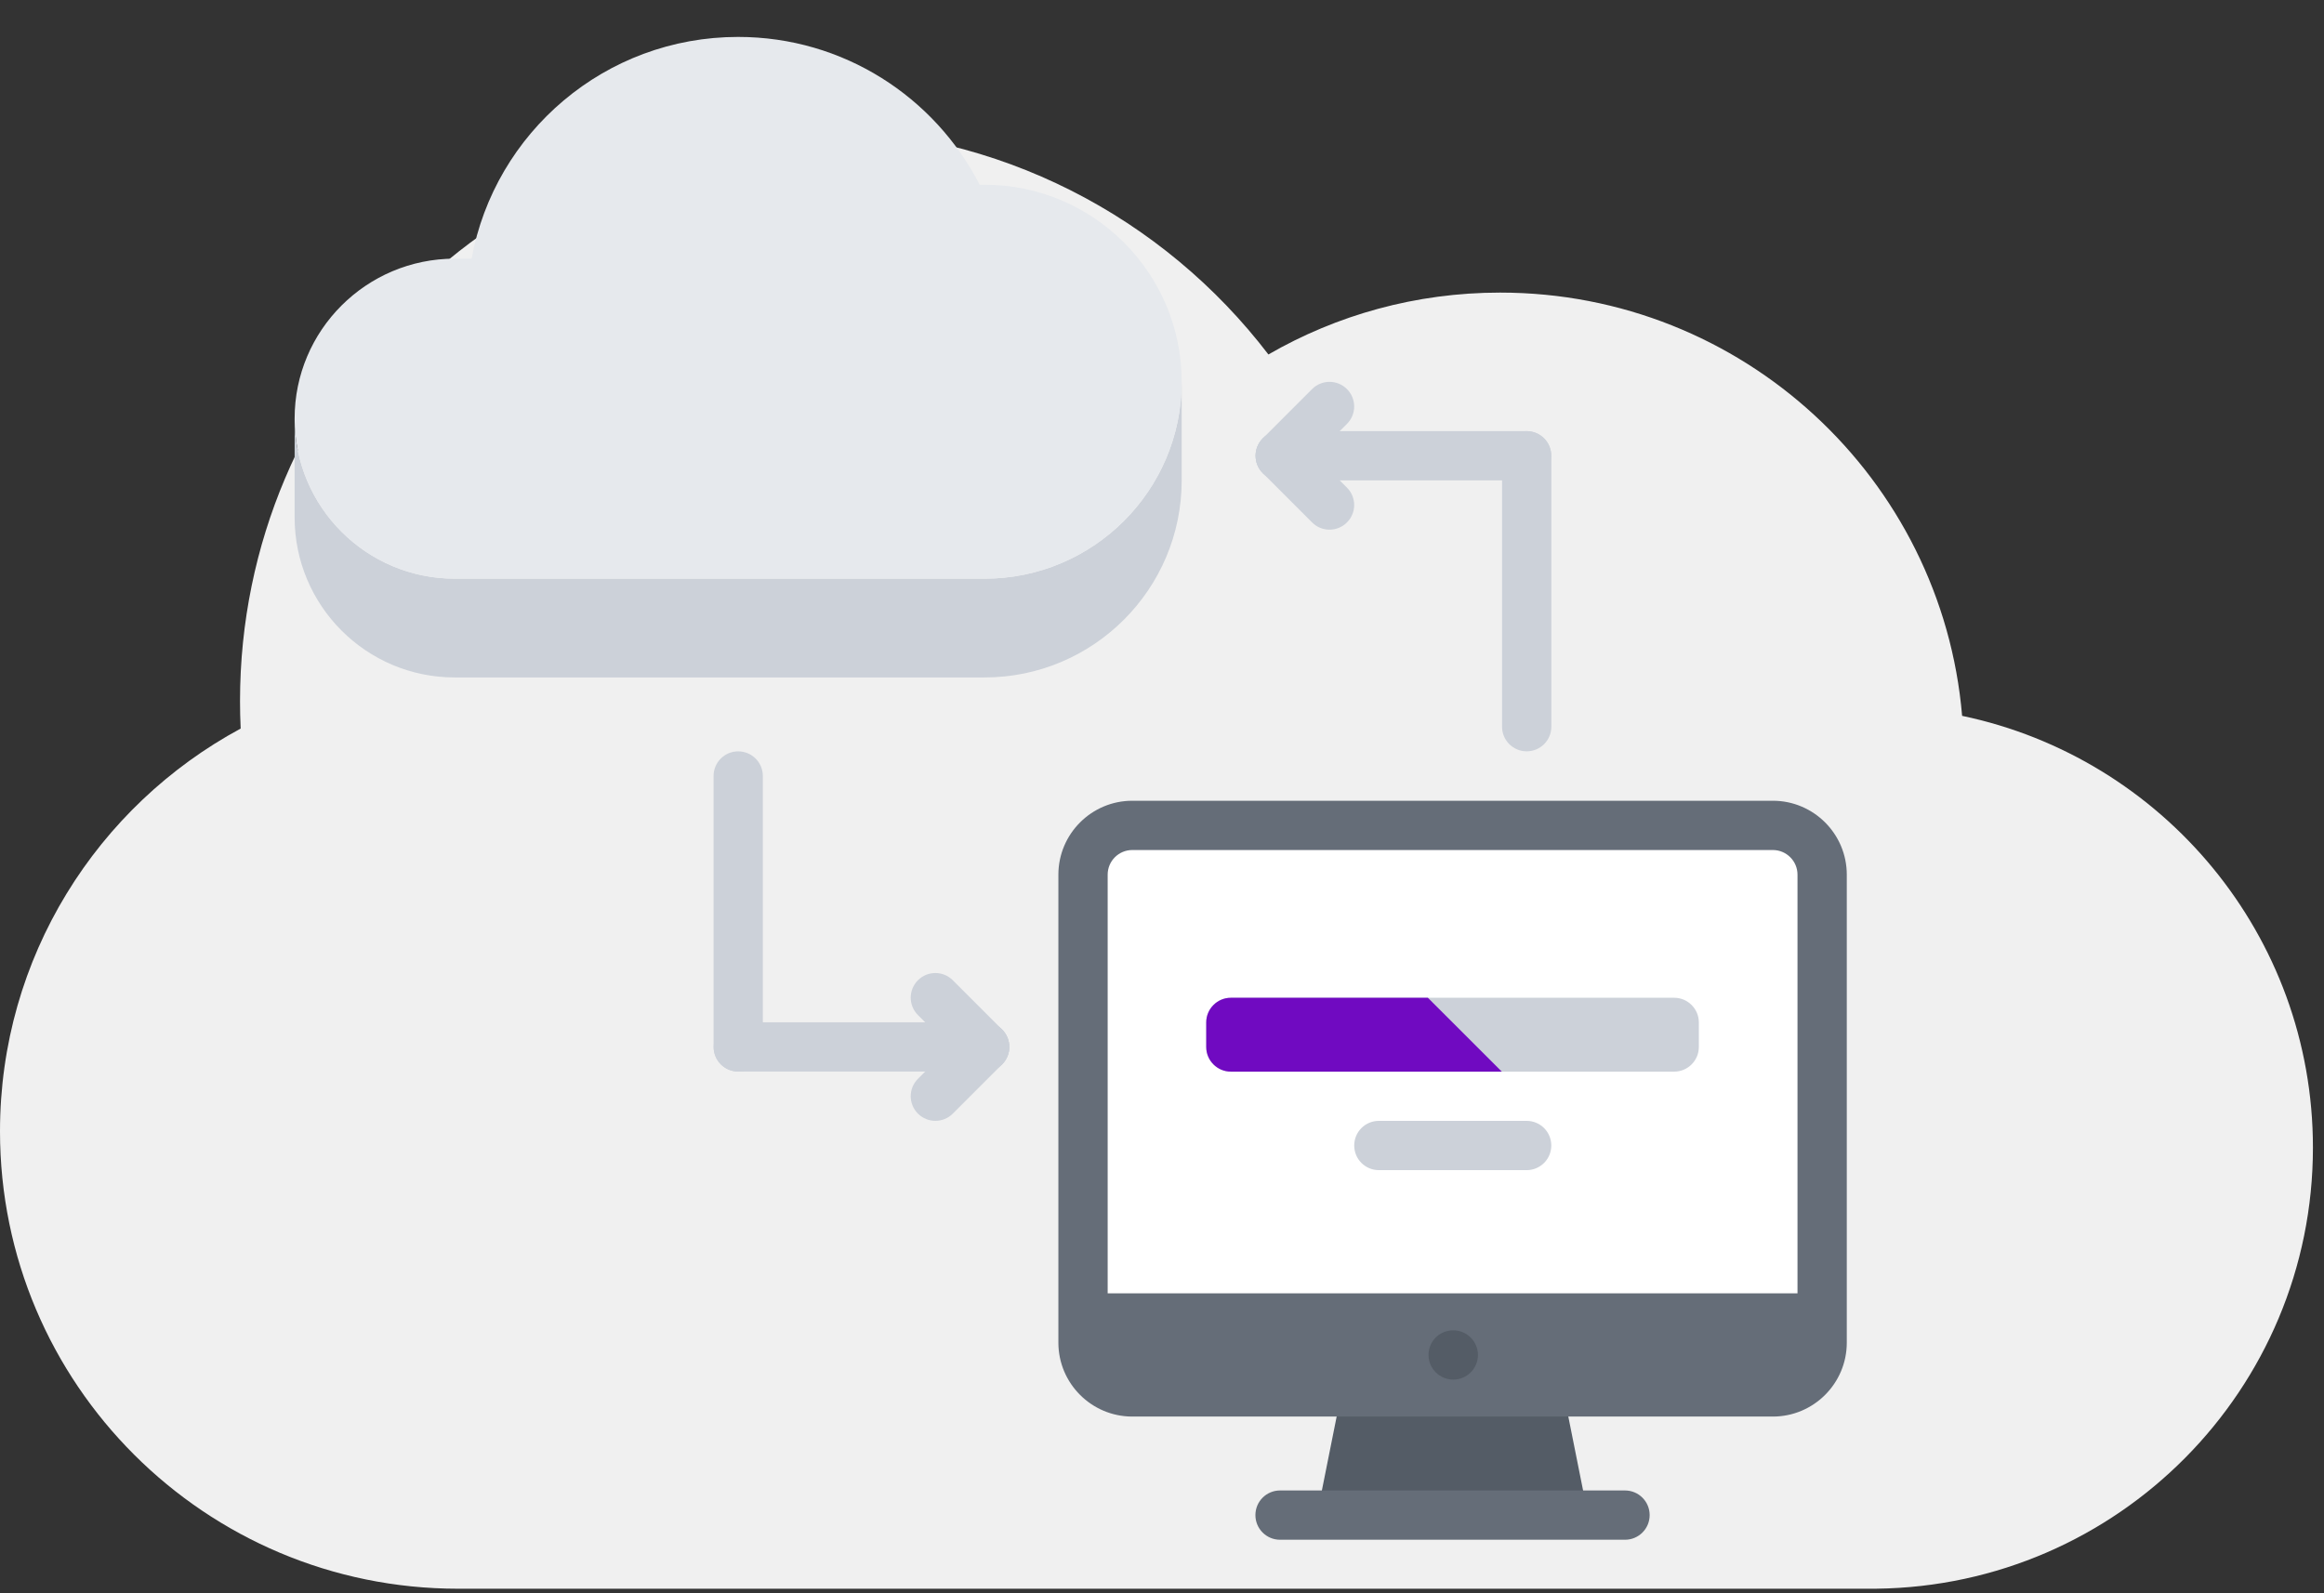 <svg width="140" height="96" viewBox="0 0 140 96" fill="none" xmlns="http://www.w3.org/2000/svg">
<rect x="0" y="0" width="140" height="96" fill="#333333" stroke="none"/>
<path fill-rule="evenodd" clip-rule="evenodd" d="M113.043 95.725C127.593 95.549 139.333 83.717 139.333 69.147C139.333 56.346 130.269 45.658 118.2 43.133C116.986 28.847 104.989 17.63 90.369 17.63C85.284 17.63 80.517 18.987 76.41 21.358C70.106 13.108 60.157 7.786 48.963 7.786C29.907 7.786 14.459 23.212 14.459 42.24C14.459 42.796 14.472 43.349 14.498 43.898C5.865 48.557 0 57.676 0 68.163C0 83.386 12.358 95.727 27.604 95.727C27.628 95.727 27.652 95.727 27.677 95.727H113.043V95.725Z" fill="#F0F0F0"/>
<path d="M106.796 49.725H68.202C66.569 49.725 65.233 51.061 65.233 52.694V77.928H65.309H109.765V52.694C109.765 51.061 108.432 49.725 106.796 49.725Z" fill="white"/>
<path d="M94.179 83.866L95.663 91.288H79.335L80.819 83.866H94.179Z" fill="#545C66"/>
<path d="M65.309 77.928H109.765V80.897C109.765 82.53 108.432 83.866 106.796 83.866H93.436H81.561H68.202C66.569 83.866 65.233 82.53 65.233 80.897V77.928H65.309Z" fill="#656D78"/>
<path d="M71.186 28.944C71.186 35.505 65.857 40.819 59.311 40.819H27.396C22.068 40.819 17.748 36.499 17.748 31.17V25.218C17.748 30.547 22.068 34.867 27.396 34.867H59.311C65.857 34.867 71.186 29.552 71.186 23.006V28.944Z" fill="#CCD1D9"/>
<path d="M59.311 11.131C65.857 11.131 71.186 16.445 71.186 23.006C71.186 29.552 65.857 34.867 59.311 34.867H27.396C22.068 34.867 17.748 30.547 17.748 25.218C17.748 19.904 22.068 15.585 27.396 15.585H28.409C29.803 7.984 36.454 2.225 44.467 2.225C50.807 2.225 56.312 5.847 59.015 11.131H59.311Z" fill="#E6E9ED"/>
<path d="M106.799 85.353H68.211C65.756 85.353 63.758 83.355 63.758 80.9V52.701C63.758 50.246 65.756 48.248 68.211 48.248H106.799C109.254 48.248 111.252 50.246 111.252 52.701V80.9C111.252 83.355 109.254 85.353 106.799 85.353ZM68.211 51.217C67.39 51.217 66.727 51.882 66.727 52.701V80.9C66.727 81.719 67.39 82.384 68.211 82.384H106.799C107.617 82.384 108.283 81.719 108.283 80.9V52.701C108.283 51.882 107.617 51.217 106.799 51.217H68.211Z" fill="#656D78"/>
<path d="M97.892 92.775H77.111C76.29 92.775 75.627 92.111 75.627 91.29C75.627 90.47 76.29 89.806 77.111 89.806H97.892C98.713 89.806 99.377 90.47 99.377 91.29C99.377 92.111 98.713 92.775 97.892 92.775Z" fill="#656D78"/>
<path d="M91.967 70.505H83.064C82.243 70.505 81.579 69.841 81.579 69.02C81.579 68.2 82.243 67.536 83.064 67.536H91.967C92.788 67.536 93.451 68.2 93.451 69.02C93.451 69.841 92.788 70.505 91.967 70.505Z" fill="#CCD1D9"/>
<path d="M91.97 45.27C91.149 45.27 90.485 44.607 90.485 43.786V27.461C90.485 26.64 91.149 25.977 91.97 25.977C92.791 25.977 93.454 26.64 93.454 27.461V43.786C93.454 44.607 92.791 45.27 91.97 45.27Z" fill="#CCD1D9"/>
<path d="M91.961 28.945H77.123C76.302 28.945 75.639 28.282 75.639 27.461C75.639 26.64 76.302 25.977 77.123 25.977H91.961C92.782 25.977 93.445 26.64 93.445 27.461C93.445 28.282 92.782 28.945 91.961 28.945Z" fill="#CCD1D9"/>
<path d="M80.092 31.914C79.712 31.914 79.332 31.769 79.042 31.479L76.074 28.51C75.493 27.93 75.493 26.992 76.074 26.412C76.654 25.831 77.592 25.831 78.172 26.412L81.141 29.38C81.722 29.961 81.722 30.899 81.141 31.479C80.852 31.769 80.472 31.914 80.092 31.914Z" fill="#CCD1D9"/>
<path d="M77.123 28.945C76.743 28.945 76.363 28.8 76.074 28.51C75.493 27.93 75.493 26.992 76.074 26.412L79.042 23.443C79.623 22.862 80.561 22.862 81.141 23.443C81.722 24.023 81.722 24.961 81.141 25.542L78.172 28.51C77.883 28.8 77.503 28.945 77.123 28.945Z" fill="#CCD1D9"/>
<path d="M44.47 64.566C43.649 64.566 42.986 63.902 42.986 63.081V46.756C42.986 45.935 43.649 45.272 44.47 45.272C45.291 45.272 45.954 45.935 45.954 46.756V63.081C45.954 63.902 45.291 64.566 44.47 64.566Z" fill="#CCD1D9"/>
<path d="M59.317 64.566H44.479C43.658 64.566 42.994 63.902 42.994 63.081C42.994 62.261 43.658 61.597 44.479 61.597H59.317C60.137 61.597 60.801 62.261 60.801 63.081C60.801 63.902 60.137 64.566 59.317 64.566Z" fill="#CCD1D9"/>
<path d="M59.316 64.566C58.937 64.566 58.556 64.42 58.267 64.131L55.298 61.162C54.718 60.582 54.718 59.644 55.298 59.063C55.879 58.483 56.817 58.483 57.397 59.063L60.366 62.032C60.946 62.612 60.946 63.551 60.366 64.131C60.077 64.42 59.697 64.566 59.316 64.566Z" fill="#CCD1D9"/>
<path d="M56.348 67.535C55.968 67.535 55.588 67.389 55.298 67.1C54.718 66.519 54.718 65.581 55.298 65.001L58.267 62.032C58.847 61.452 59.786 61.452 60.366 62.032C60.946 62.612 60.946 63.551 60.366 64.131L57.397 67.1C57.108 67.389 56.728 67.535 56.348 67.535Z" fill="#CCD1D9"/>
<path d="M87.548 83.126C86.727 83.126 86.055 82.463 86.055 81.642C86.055 80.821 86.712 80.158 87.53 80.158H87.548C88.366 80.158 89.032 80.821 89.032 81.642C89.032 82.463 88.366 83.126 87.548 83.126Z" fill="#545C66"/>
<path d="M87.502 60.119C86.684 60.119 85.348 60.119 84.533 60.119H74.148C73.331 60.119 72.664 60.787 72.664 61.603V63.086C72.664 63.902 73.331 64.57 74.148 64.57H88.986C89.801 64.57 95.596 64.57 96.411 64.57H100.855C101.673 64.57 102.34 63.902 102.34 63.086V61.603C102.34 60.787 101.673 60.119 100.855 60.119H87.502Z" fill="#CCD1D9"/>
<path d="M84.533 60.119H74.148C73.331 60.119 72.664 60.787 72.664 61.603V63.086C72.664 63.902 73.331 64.57 74.148 64.57H88.986C89.394 64.57 89.932 64.57 90.471 64.57L86.017 60.119C85.479 60.119 84.94 60.119 84.533 60.119Z" fill="#700AC1"/>
</svg>
